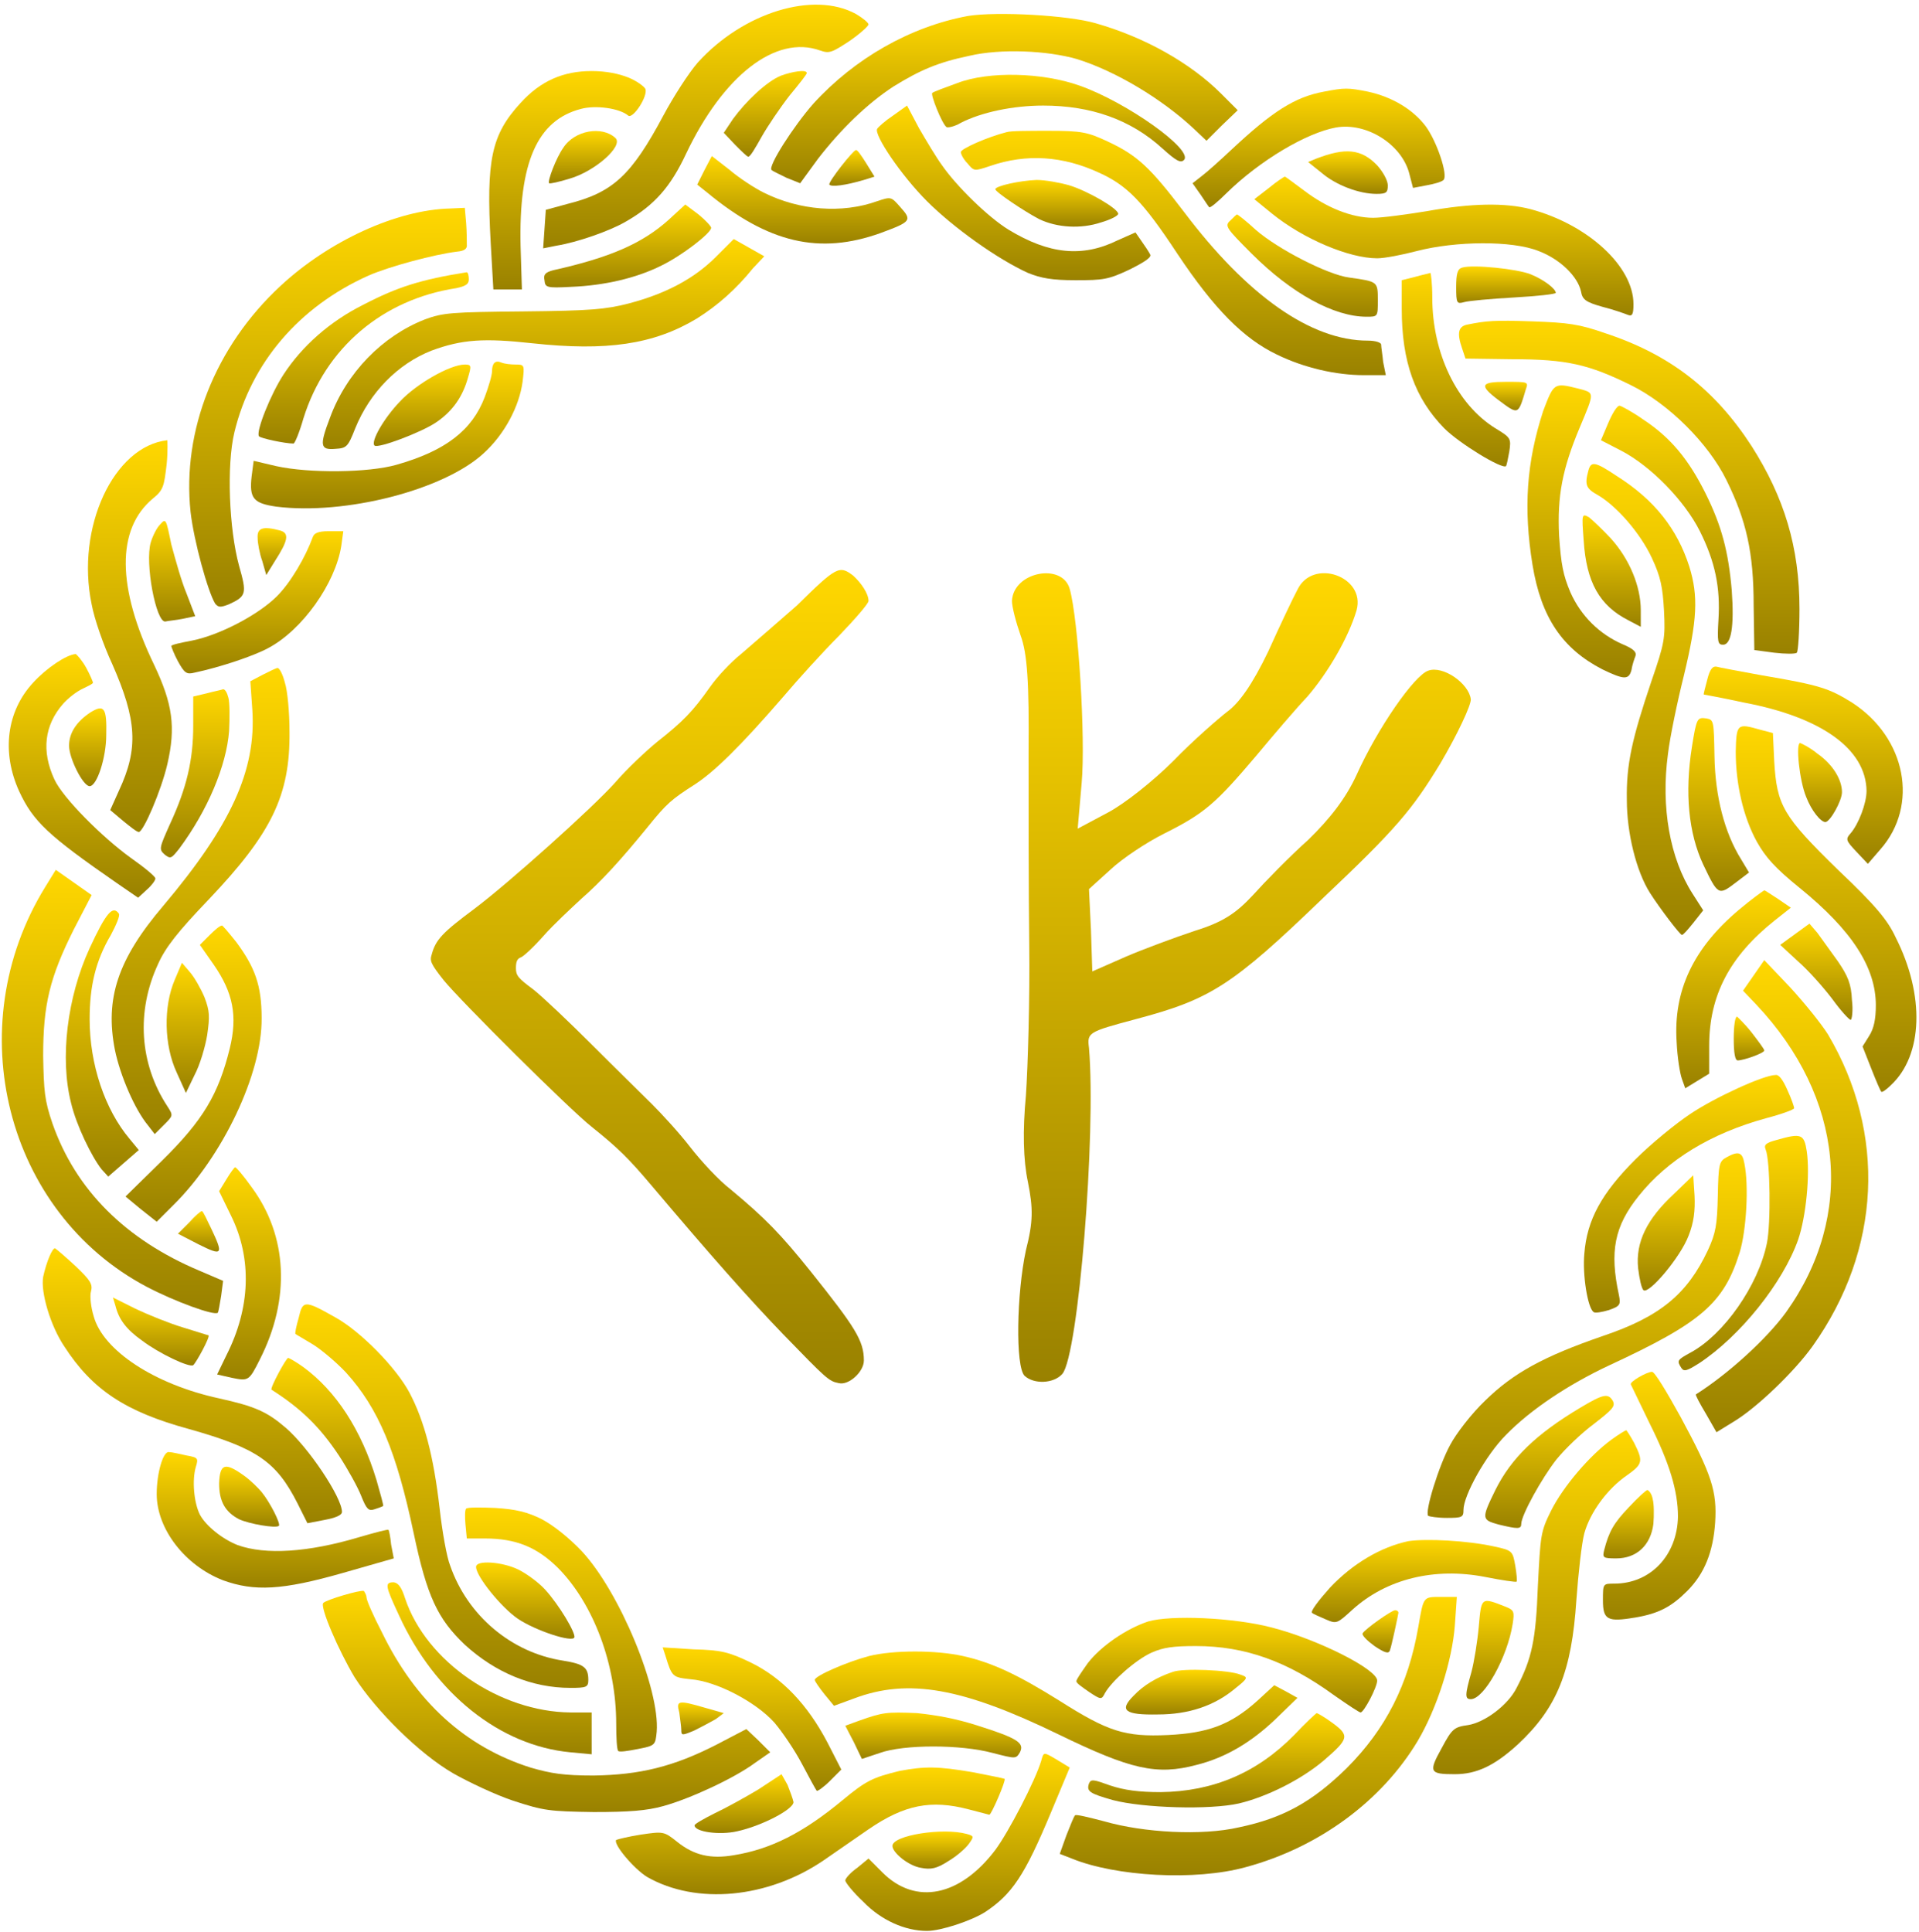 <?xml version="1.0" encoding="UTF-8"?> <svg xmlns="http://www.w3.org/2000/svg" width="289" height="291" viewBox="0 0 289 291" fill="none"><path d="M128.5 86.7C129.7 87.8 130.8 89.4 130.8 90.5C130.8 90.9 128.8 93.2 126.4 95.7C123.9 98.2 120.1 102.4 117.9 105C111.5 112.4 107.6 116.2 104.7 118.1C101.1 120.4 100.4 121 97.5 124.6C93.5 129.5 90.6 132.7 87.5 135.4C86 136.8 83.4 139.2 81.9 140.9C80.4 142.6 78.8 144.1 78.4 144.2C77.9 144.4 77.7 144.8 77.7 145.8C77.7 146.9 78 147.3 80.3 149C81.7 150.1 85.7 153.9 89.2 157.4C92.7 160.9 96.8 164.9 98.2 166.3C99.6 167.7 102.2 170.5 103.9 172.7C105.6 174.9 108.3 177.8 110 179.1C115.3 183.5 117.6 185.9 122.1 191.5C128.8 199.9 130.1 201.9 130.1 204.9C130.1 206.6 127.8 208.7 126.3 208.3C124.8 208 124.5 207.7 117.9 200.9C112.8 195.6 107.3 189.4 98 178.4C94.7 174.5 93.1 172.9 89.1 169.7C85.9 167.2 69.3 150.7 66.8 147.6C64.9 145.2 64.7 144.7 65 143.8C65.6 141.5 66.7 140.4 71.4 136.9C76.6 133 89.3 121.6 92.6 117.9C94.4 115.8 97.4 113 99 111.7C102.8 108.7 104.3 107.2 106.9 103.5C108.1 101.8 110.1 99.7 111.6 98.5C113 97.3 116.8 94 120 91.2C126 85.3 126.4 85.1 128.5 86.7Z" fill="url(#paint0_linear_45_225)"></path><path d="M161.1 88.7C162.4 93.3 163.5 111.2 162.9 117.9L162.3 124.8L166.8 122.4C169.3 121.1 173.7 117.6 176.7 114.6C179.7 111.5 183.4 108.3 184.8 107.2C186.6 105.9 188.6 103.1 191 98.1C192.8 94.1 194.8 89.9 195.4 88.8C197.7 84 205.7 86.8 204.3 91.9C203.1 96 200 101.3 196.9 104.9C195.1 106.8 191.7 110.8 189.2 113.8C183.1 121 181.4 122.5 175.4 125.5C172.6 126.9 169 129.3 167.2 131L164 133.9L164.3 140.1L164.5 146.3L169.5 144.1C172.3 142.9 176.9 141.2 179.9 140.2C184.1 138.9 186.1 137.6 188.7 134.8C190.5 132.8 194.2 129 197 126.5C200.3 123.3 202.7 120.2 204.3 116.7C207.5 109.6 213 101.7 215.1 101C217.3 100.2 221.2 102.9 221.5 105.3C221.6 106.1 219.5 110.6 216.9 115C212.7 121.9 210.3 124.8 199.3 135.2C185.5 148.5 182.3 150.5 171 153.5C163.9 155.4 163.7 155.5 164 157.8C165.1 170.8 162.4 204 160 206.9C158.7 208.4 155.7 208.5 154.3 207.2C152.9 205.8 153.1 194.8 154.5 188.3C155.6 184 155.6 182 154.8 178C154.1 174.7 154 170.3 154.5 165C154.8 160.6 155.1 150.3 155 142.3C154.9 134.3 154.9 121.3 154.9 113.5C155 102.7 154.7 98.4 153.7 95.7C153 93.7 152.4 91.4 152.4 90.5C152.6 86.1 160 84.7 161.1 88.7Z" fill="url(#paint1_linear_45_225)"></path><path d="M128.9 2.1C129.9 2.7 130.8 3.4 130.8 3.7C130.7 4 129.5 5.1 127.9 6.2C125.3 7.9 124.9 8.1 123.5 7.6C116.8 5.2 108.9 11.4 103.3 23.2C101 28.1 98.6 30.9 94.2 33.4C91.8 34.8 86.9 36.5 83.8 37L81.8 37.4L82 34.5L82.2 31.6L85.5 30.7C92.3 29 95.1 26.4 99.9 17.4C101.4 14.6 103.7 11 105.1 9.4C111.9 1.9 122.5 -1.4 128.9 2.1Z" fill="url(#paint2_linear_45_225)"></path><path d="M165 3.5C172.4 5.6 179.3 9.5 183.9 14.1L186.4 16.6L184 18.9L181.7 21.2L179.8 19.4C175 14.9 168 10.7 162.2 8.9C157.7 7.6 150.7 7.3 146 8.4C141.2 9.4 138.5 10.6 134.6 13C130.6 15.6 126.6 19.5 123.2 23.9L120.5 27.6L118.5 26.8C117.5 26.3 116.4 25.8 116.2 25.6C115.6 25.1 119.5 19 122.5 15.6C128.7 8.8 137.1 4 145.8 2.4C150.2 1.7 160.9 2.3 165 3.5Z" fill="url(#paint3_linear_45_225)"></path><path d="M94.7 11.7C95.9 12.2 97 13 97.2 13.4C97.6 14.5 95.3 18 94.6 17.4C93.3 16.3 89.7 15.8 87.5 16.4C80.9 18.1 78.1 24.5 78.4 37.1L78.6 43.6H76.5H74.3L73.9 36.6C73.2 24 74 20.3 78.4 15.5C81.4 12.2 84.8 10.7 89.1 10.7C91.3 10.7 93.2 11.1 94.7 11.7Z" fill="url(#paint4_linear_45_225)"></path><path d="M121.5 11C121.5 11.2 120.3 12.7 118.9 14.4C117.5 16.2 115.6 19 114.7 20.6C113.8 22.2 113 23.6 112.7 23.6C112.5 23.6 111.7 22.8 110.7 21.8L109 20L110.4 17.9C112.3 15.3 115.4 12.3 117.6 11.4C119.2 10.8 121.5 10.4 121.5 11Z" fill="url(#paint5_linear_45_225)"></path><path d="M162.6 12.9C169.7 15.4 179.8 22.6 178.3 24.1C177.8 24.6 177.1 24.2 175.1 22.4C170.3 18 164.3 15.9 157.1 15.9C152.6 15.9 147.8 16.9 144.7 18.5C143.7 19.1 142.6 19.3 142.5 19.1C141.8 18.5 140.1 14.2 140.4 14C140.6 13.8 142.3 13.2 144.2 12.5C148.9 10.7 157 10.9 162.6 12.9Z" fill="url(#paint6_linear_45_225)"></path><path d="M206 13.8C209.7 14.6 212.8 16.5 214.7 19C216.4 21.3 218.1 26.4 217.4 27.1C217.1 27.4 216 27.7 214.9 27.9L212.8 28.3L212.2 26C211 21.7 205.8 18.4 201.2 19.2C196.8 20 189.8 24.1 184.7 29.1C183.4 30.4 182.2 31.4 182.1 31.2C182 31.1 181.4 30.2 180.8 29.3L179.6 27.6L181 26.5C181.8 25.9 183.8 24.1 185.5 22.5C191.6 16.8 195 14.6 199.4 13.8C202.5 13.2 203 13.2 206 13.8Z" fill="url(#paint7_linear_45_225)"></path><path d="M141.8 24.8C144 28 148.8 32.7 151.9 34.6C158 38.3 163 38.8 168.3 36.2L171 35L171.9 36.3C172.4 37 173 37.9 173.2 38.3C173.5 38.7 172.5 39.4 170.1 40.6C166.9 42.1 166.2 42.2 162 42.2C158.4 42.2 156.8 41.9 154.8 41.1C150.2 39 143.6 34.3 139.6 30.3C135.7 26.4 131.6 20.3 132.1 19.4C132.3 19.1 133.3 18.2 134.5 17.4L136.6 15.9L138.4 19.3C139.5 21.2 141 23.7 141.8 24.8Z" fill="url(#paint8_linear_45_225)"></path><path d="M92.7 20.8C93.9 22 89.6 25.8 85.8 26.9C84.2 27.4 82.8 27.7 82.7 27.6C82.4 27.3 83.8 23.7 84.8 22.3C86.5 19.6 90.7 18.9 92.7 20.8Z" fill="url(#paint9_linear_45_225)"></path><path d="M166.8 21.3C171.3 23.4 173.2 25.2 178.3 31.9C187.8 44.5 197.4 51.3 206 51.3C207.2 51.3 208 51.6 208 51.9C208 52.3 208.2 53.4 208.3 54.5L208.7 56.5H205.4C201.2 56.5 196.4 55.4 192.3 53.4C187.3 51 182.9 46.6 177.3 38.2C172.1 30.3 169.7 27.9 165.5 26C160.1 23.5 154.6 23.1 149.1 25C146.7 25.8 146.7 25.8 145.7 24.6C145.1 24 144.7 23.2 144.7 22.9C144.7 22.4 148.8 20.6 151.6 19.9C152.2 19.7 155 19.7 158 19.7C162.9 19.7 163.8 19.9 166.8 21.3Z" fill="url(#paint10_linear_45_225)"></path><path d="M130.4 24.5L131.7 26.6L130.1 27.1C127.4 27.9 125.2 28.2 124.9 27.8C124.7 27.4 128.5 22.6 128.9 22.6C129.1 22.5 129.7 23.4 130.4 24.5Z" fill="url(#paint11_linear_45_225)"></path><path d="M207.4 24.9C208.3 25.9 209 27.2 209 27.9C209 29 208.8 29.2 207.3 29.2C204.7 29.2 201.2 27.9 199 26L197 24.4L198.2 23.9C202.6 22.2 205 22.4 207.4 24.9Z" fill="url(#paint12_linear_45_225)"></path><path d="M115 29C120.4 31.7 126.8 32.2 132.1 30.3C134.2 29.6 134.2 29.6 135.6 31.2C137.4 33.2 137.2 33.4 132.6 35.1C123.4 38.4 115.7 36.6 106.5 29L105 27.8L106.1 25.6L107.2 23.5L109.9 25.6C111.3 26.8 113.6 28.3 115 29Z" fill="url(#paint13_linear_45_225)"></path><path d="M196.4 28.7C199.8 31.3 203.6 32.8 206.8 32.8C208.2 32.8 211.8 32.3 214.9 31.8C221.5 30.6 226.7 30.5 230.5 31.5C239.1 33.8 246 40.1 246 45.8C246 47.4 245.8 47.7 245.1 47.4C244.6 47.2 242.9 46.6 241.3 46.2C238.8 45.5 238.3 45.1 238.1 43.9C237.6 41.6 234.9 39 231.7 37.8C227.7 36.2 219.2 36.3 213.4 37.8C211.1 38.4 208.5 38.9 207.4 38.9C203.2 38.9 196.3 36 191.6 32.2L188.9 30L191.1 28.3C192.3 27.3 193.4 26.6 193.5 26.6C193.6 26.6 194.9 27.6 196.4 28.7Z" fill="url(#paint14_linear_45_225)"></path><path d="M161 27.9C163.7 28.7 168.4 31.4 168.4 32.2C168.4 32.5 167.2 33.1 165.8 33.5C162.8 34.5 159.2 34.3 156.5 33C154.2 31.8 149.9 28.9 149.9 28.5C149.9 28 153.6 27.2 156.1 27.1C157.4 27.1 159.6 27.5 161 27.9Z" fill="url(#paint15_linear_45_225)"></path><path d="M107.1 34.3C107.1 35.1 102.7 38.5 99.6 40C95.8 41.9 91 43 86 43.2C82.3 43.4 82.1 43.3 82 42.2C81.8 41.3 82.2 41 83.3 40.7C91.8 38.8 96.7 36.7 100.7 33.1L103.2 30.8L105.2 32.3C106.3 33.2 107.1 34.1 107.1 34.3Z" fill="url(#paint16_linear_45_225)"></path><path d="M70.2 33.6C70.3 34.9 70.3 36.3 70.3 36.8C70.4 37.5 69.9 37.8 68.8 37.9C65.5 38.3 58.7 40.1 55.5 41.5C45 46.2 37.8 54.7 35.3 65.1C34.1 70.1 34.5 79.7 36 85.2C37.2 89.4 37.1 89.8 34.5 91C33.2 91.5 32.9 91.5 32.4 90.9C31.3 89.1 29.2 81.5 28.7 77.1C27.4 64.9 32.4 52.2 42.2 43.1C49.5 36.3 59.7 31.6 67.8 31.4L70 31.3L70.2 33.6Z" fill="url(#paint17_linear_45_225)"></path><path d="M189.1 34.6C192.4 37.5 200 41.4 203.2 41.8C207.5 42.4 207.5 42.4 207.5 45.2C207.5 47.7 207.5 47.7 205.8 47.7C200.9 47.7 194.5 44.2 188.5 38.2C184.6 34.3 184.4 34 185.3 33.2C185.8 32.7 186.2 32.3 186.3 32.3C186.4 32.3 187.7 33.3 189.1 34.6Z" fill="url(#paint18_linear_45_225)"></path><path d="M113.4 40.4C110.9 43.5 108.1 46 104.9 48C98.4 51.9 91.3 52.9 80.2 51.7C72.9 50.9 69.6 51.1 65 52.8C59.9 54.8 55.7 59.1 53.5 64.5C52.4 67.3 52.2 67.5 50.5 67.6C48.2 67.8 48.1 67.1 49.7 62.9C52.2 56.1 57.6 50.6 64 48.1C66.7 47.1 68 47 78.8 46.9C88.9 46.8 91.2 46.6 94.7 45.7C100.4 44.2 104.6 41.9 107.8 38.7L110.5 36L112.8 37.3L115.1 38.6L113.4 40.4Z" fill="url(#paint19_linear_45_225)"></path><path d="M230.5 41.3C232.5 42.1 234.3 43.5 234.3 44.1C234.3 44.3 231.5 44.6 228 44.8C224.5 45 221.2 45.3 220.5 45.5C219.4 45.8 219.3 45.7 219.3 43.2C219.3 41.2 219.5 40.5 220.2 40.3C221.8 39.8 228.5 40.5 230.5 41.3Z" fill="url(#paint20_linear_45_225)"></path><path d="M70.6 42.1C70.6 42.8 70.1 43.1 68.7 43.4C57.6 45.1 49 52.4 45.7 63C45.1 65.1 44.4 66.8 44.2 66.8C42.9 66.8 39.2 66 39 65.7C38.5 65 40.8 59.3 42.7 56.4C45.5 52.1 49.7 48.4 54.7 45.9C59.9 43.2 63.4 42.1 70.3 41C70.5 41.1 70.6 41.5 70.6 42.1Z" fill="url(#paint21_linear_45_225)"></path><path d="M215.7 44.8C215.7 53.2 219.4 60.9 225.2 64.5C227.5 65.9 227.6 66 227.3 68C227.1 69.1 226.9 70.1 226.8 70.2C226.2 70.7 219.8 66.8 217.5 64.5C213.1 60 211.1 54.5 211.1 46.5V42.2L213.1 41.7C214.1 41.4 215.2 41.2 215.4 41.1C215.5 41 215.7 42.7 215.7 44.8Z" fill="url(#paint22_linear_45_225)"></path><path d="M241.8 50.2C251.5 53.4 258.3 58.7 263.8 67.2C268.7 74.9 271 82.4 271 91.7C271 95.1 270.8 98.1 270.6 98.3C270.4 98.5 268.9 98.5 267.2 98.3L264.2 97.9L264.1 91.2C264.1 83.2 263 78.4 260 72.3C257.3 66.8 251.3 60.8 245.6 58C239.3 54.9 236 54.1 227.8 54.1L220.7 54L220.2 52.5C219.4 50.2 219.6 49.2 220.9 48.9C223.9 48.3 225 48.2 230.8 48.4C236.2 48.6 237.8 48.8 241.8 50.2Z" fill="url(#paint23_linear_45_225)"></path><path d="M77.7 54.9C79 54.9 79 55 78.7 57.5C78.2 61.2 76 65.4 72.8 68.3C66.8 73.8 52 77.6 41.6 76.3C38.2 75.8 37.5 75.1 37.9 71.7L38.2 69.4L41.6 70.2C46.6 71.3 55.5 71.2 59.7 70C67.1 67.9 71.1 64.8 73 59.8C73.6 58.2 74.1 56.5 74.1 55.9C74.1 54.7 74.6 54.2 75.5 54.6C76 54.8 76.9 54.9 77.7 54.9Z" fill="url(#paint24_linear_45_225)"></path><path d="M70.5 56.8C69.7 59.7 68.2 61.9 65.7 63.6C63.5 65.1 56.9 67.6 56.4 67.1C55.8 66.5 57.8 63 60.2 60.5C62.7 57.8 67.8 54.9 70 54.9C71 54.9 71 55.1 70.5 56.8Z" fill="url(#paint25_linear_45_225)"></path><path d="M229.8 58.6C228.6 62.6 228.7 62.5 225.6 60.2C222.7 58 223 57.5 226.8 57.5C230.1 57.5 230.2 57.5 229.8 58.6Z" fill="url(#paint26_linear_45_225)"></path><path d="M237.6 58.5C240.2 59.2 240.2 58.9 237.9 64.4C235.3 70.6 234.5 74.7 234.8 80.7C235.1 85 235.4 86.6 236.5 89.2C238.1 92.8 240.9 95.5 244.3 97C246 97.7 246.5 98.2 246.3 98.8C246.1 99.3 245.8 100.2 245.7 100.9C245.3 102.4 244.6 102.4 241.3 100.8C235.3 97.7 232.1 93 230.8 85.1C229.4 76.5 229.9 69.6 232.4 61.9C234 57.7 234 57.6 237.6 58.5Z" fill="url(#paint27_linear_45_225)"></path><path d="M247.5 63.2C251.6 65.9 254.3 69.2 256.8 74.2C259.3 79.2 260.3 83.1 260.8 88.9C261.2 94.4 260.7 97.1 259.5 97.1C258.7 97.1 258.6 96.7 258.8 93.3C259.1 88.5 258.3 84.6 256 80C253.7 75.4 248.6 70.2 244.2 67.9L241.1 66.3L242.2 63.7C242.8 62.3 243.5 61.1 243.9 61.1C244.1 61.1 245.8 62 247.5 63.2Z" fill="url(#paint28_linear_45_225)"></path><path d="M25.1 69.9C24.7 73.3 24.6 73.8 23 75.1C17.5 79.7 17.6 88.5 23.2 100.1C26 106 26.5 109.5 25.2 115.1C24.3 119 21.6 125.3 20.9 125.3C20.6 125.3 19.6 124.5 18.5 123.6L16.6 122L17.9 119.1C20.9 112.7 20.6 108.4 16.9 100C15.6 97.2 14.2 93.2 13.8 91C11.4 79.5 17.1 67.2 25.2 66.3C25.2 66.2 25.3 67.9 25.1 69.9Z" fill="url(#paint29_linear_45_225)"></path><path d="M243.5 71.7C249.2 75.3 252.6 79.7 254.4 85.3C255.8 89.8 255.6 93.4 253.6 101.7C252.6 105.7 251.5 111 251.2 113.5C250.1 121.6 251.5 129.3 254.9 134.6L256.5 137.1L255 139C254.2 140 253.5 140.8 253.3 140.8C253 140.8 249.9 136.7 248.5 134.5C246.4 131.2 245 125.4 245 120.5C244.9 115.1 245.8 111.2 248.7 102.6C250.7 96.8 250.8 96.1 250.6 92C250.4 88.4 250.1 86.9 248.8 84.1C247 80.2 243.4 76.2 240.7 74.6C238.9 73.6 238.6 73.1 239.2 70.9C239.6 69.4 240.2 69.5 243.5 71.7Z" fill="url(#paint30_linear_45_225)"></path><path d="M242.6 81.1C245.4 84.2 247.1 88.3 247.1 91.9V94.4L245.2 93.4C240.9 91.2 238.9 87.7 238.5 81.4C238.2 77.4 238.2 77.3 239.3 77.9C239.8 78.3 241.3 79.7 242.6 81.1Z" fill="url(#paint31_linear_45_225)"></path><path d="M28.1 89.4L29.4 92.8L27.5 93.2C26.5 93.4 25.3 93.5 24.9 93.6C23.5 93.8 21.8 84.8 22.7 81.7C23 80.7 23.6 79.5 24.1 79C25 78 25 78.1 25.8 82C26.4 84.2 27.3 87.5 28.1 89.4Z" fill="url(#paint32_linear_45_225)"></path><path d="M42.2 79.9C43.6 80.3 43.4 81.4 41.4 84.5L40.1 86.6L39.5 84.5C39.1 83.4 38.8 81.8 38.8 81C38.7 79.5 39.6 79.2 42.2 79.9Z" fill="url(#paint33_linear_45_225)"></path><path d="M51.4 82.2C50.5 87.9 45.5 94.9 40.4 97.6C38.2 98.8 33.1 100.5 29.3 101.3C28.1 101.6 27.8 101.4 26.8 99.6C26.2 98.5 25.8 97.4 25.8 97.3C25.8 97.1 27.2 96.8 28.8 96.5C33 95.7 38.9 92.6 41.7 89.8C43.8 87.7 46 83.9 47.1 80.9C47.3 80.3 47.9 80 49.5 80H51.7L51.4 82.2Z" fill="url(#paint34_linear_45_225)"></path><path d="M13 100.6C13.6 101.7 14 102.7 14 102.8C14 103 13.3 103.3 12.5 103.7C11.6 104.1 10.3 105.1 9.5 106C6.7 109.2 6.2 113.1 8.2 117.4C9.5 120.2 15.4 126.1 19.7 129.2C21.7 130.6 23.4 132 23.4 132.3C23.4 132.6 22.8 133.4 22.1 134L20.8 135.2L17.6 133C7.2 125.8 5 123.7 2.9 119.2C0.2 113.3 1 107.1 5 102.8C7 100.6 10 98.6 11.4 98.5C11.6 98.6 12.4 99.5 13 100.6Z" fill="url(#paint35_linear_45_225)"></path><path d="M265.3 101.7C274.2 103.2 275.5 103.7 278.9 105.8C287.1 111.1 289 121.3 283.2 127.9L281.3 130.1L279.6 128.3C278 126.6 277.9 126.4 278.7 125.5C279.9 124.1 281.1 121 281.1 119.1C281 112.8 274.3 108 262.6 105.8C259.4 105.1 256.6 104.6 256.6 104.6C256.5 104.6 256.8 103.6 257.1 102.4C257.5 100.8 257.9 100.3 258.5 100.4C258.8 100.5 262 101.1 265.3 101.7Z" fill="url(#paint36_linear_45_225)"></path><path d="M42.9 102.8C43.3 104 43.6 107.3 43.6 110.2C43.7 119.8 40.9 125.5 31.4 135.5C26.8 140.3 24.9 142.7 23.8 145.2C20.5 152.3 21 160.2 25.2 166.6C26.1 168 26.1 168 24.7 169.4L23.3 170.8L22.3 169.5C20.3 167.1 18.1 162 17.3 158.1C15.8 150.4 17.7 144.5 24.6 136.4C34.8 124.3 38.6 116 38 106.9L37.7 102.6L39.6 101.6C40.6 101.1 41.6 100.6 41.8 100.6C42.1 100.6 42.6 101.6 42.9 102.8Z" fill="url(#paint37_linear_45_225)"></path><path d="M34.4 105.1C34.6 105.8 34.6 108.1 34.5 110.1C34.1 115.3 31.3 122 27 127.8C25.8 129.3 25.7 129.4 24.8 128.7C23.9 127.9 24 127.7 25.6 124.1C28.1 118.7 29.1 114.5 29.1 109.3V104.9L31.2 104.4C32.3 104.1 33.4 103.9 33.6 103.8C33.9 103.8 34.2 104.3 34.4 105.1Z" fill="url(#paint38_linear_45_225)"></path><path d="M16 110.7C16 114.1 14.6 118.4 13.5 118.4C12.5 118.4 10.4 114.2 10.4 112.3C10.4 110.4 11.5 108.7 13.6 107.3C15.7 106 16.1 106.6 16 110.7Z" fill="url(#paint39_linear_45_225)"></path><path d="M258.2 113.9C258.3 119.9 259.7 125.4 262.2 129.4L263.4 131.4L261.3 133C258.8 134.9 258.7 134.8 256.5 130.2C254.3 125.5 253.7 119.4 254.8 112.5C255.5 108.1 255.6 108 257 108.2C258.1 108.4 258.1 108.6 258.2 113.9Z" fill="url(#paint40_linear_45_225)"></path><path d="M265.1 109.9L267 110.4L267.2 114.7C267.6 121.3 268.5 122.9 276.8 131C282.5 136.4 284.3 138.6 285.5 141.2C289.9 149.9 289.6 158.9 284.8 163.4C284.1 164.1 283.4 164.6 283.3 164.4C283.2 164.3 282.5 162.7 281.8 160.9L280.5 157.6L281.5 156C282.2 154.9 282.5 153.5 282.5 151.4C282.5 145.7 278.9 140.1 271 133.7C267.3 130.7 265.9 129.1 264.6 126.8C262.5 123 261.4 118 261.4 113.2C261.5 109 261.6 108.9 265.1 109.9Z" fill="url(#paint41_linear_45_225)"></path><path d="M273.7 113.5C276 115.1 277.4 117.4 277.4 119.3C277.4 120.6 275.6 123.8 274.9 123.8C274.2 123.8 272.8 122.1 272 120C271 117.6 270.4 111.9 271.1 111.9C271.4 112 272.6 112.6 273.7 113.5Z" fill="url(#paint42_linear_45_225)"></path><path d="M11.1 140C7.5 147.2 6.5 151.3 6.5 159C6.6 164.3 6.7 165.7 7.9 169.2C11.4 179.2 18.9 186.7 30.1 191.4L33.6 192.9L33.3 195.2C33.1 196.4 32.9 197.6 32.8 197.7C32.3 198.2 26.3 196 22.1 193.8C0.9 182.6 -6.2 154.7 6.8 133.6L8.4 131L11.1 132.9L13.8 134.8L11.1 140Z" fill="url(#paint43_linear_45_225)"></path><path d="M267.8 135.4L269.7 136.7L267.3 138.6C260.5 144 257.4 149.9 257.4 157.5V161.7L255.6 162.8L253.8 163.9L253.3 162.5C253 161.7 252.6 159.2 252.5 156.9C252 149.2 255 142.8 261.9 137C263.8 135.4 265.6 134.1 265.7 134.1C265.7 134 266.7 134.7 267.8 135.4Z" fill="url(#paint44_linear_45_225)"></path><path d="M17.9 137.6C18.1 137.9 17.5 139.3 16.7 140.8C14.4 144.7 13.5 148.5 13.5 153.5C13.5 160.3 15.8 167.1 19.5 171.5L20.9 173.2L18.6 175.2L16.3 177.2L15.3 176.1C13.8 174.2 11.5 169.5 10.7 166.1C9 159.4 10.1 150.2 13.5 142.8C16 137.4 17 136.3 17.9 137.6Z" fill="url(#paint45_linear_45_225)"></path><path d="M35.6 141.9C38.4 145.7 39.4 148.4 39.4 153.3C39.5 161.7 33.5 174.2 26.1 181.5L23.6 184L21.2 182.1L18.9 180.2L24.4 174.8C30.6 168.7 32.9 164.8 34.6 157.9C35.8 153 35.1 149.5 32.2 145.3L30.1 142.3L31.5 140.9C32.3 140.1 33.1 139.4 33.4 139.4C33.4 139.2 34.4 140.4 35.6 141.9Z" fill="url(#paint46_linear_45_225)"></path><path d="M276.8 144.8C278.3 147 278.8 148.2 278.9 150.6C279.1 152.2 278.9 153.6 278.7 153.6C278.4 153.5 277.2 152.2 275.9 150.4C274.6 148.7 272.4 146.2 270.8 144.8L268.1 142.3L270.3 140.7L272.5 139.1L273.7 140.5C274.3 141.3 275.7 143.3 276.8 144.8Z" fill="url(#paint47_linear_45_225)"></path><path d="M275.3 155.8C284.1 170.7 283.3 188.2 273 202.7C270.3 206.5 264.6 212 261.1 214.1L258.5 215.7L256.9 212.9C256 211.4 255.3 210.1 255.4 210C260.3 206.9 266.1 201.6 269 197.6C279.4 183 277.7 165.3 264.5 151.3L262.5 149.2L264.1 146.9L265.7 144.6L269.6 148.7C271.8 151.1 274.3 154.2 275.3 155.8Z" fill="url(#paint48_linear_45_225)"></path><path d="M30.8 150.2C31.6 152.3 31.6 153.1 31.2 155.9C30.9 157.7 30.1 160.4 29.3 161.9L28 164.6L26.6 161.5C24.7 157.4 24.6 151.6 26.3 147.6L27.4 145L28.6 146.4C29.3 147.2 30.3 149 30.8 150.2Z" fill="url(#paint49_linear_45_225)"></path><path d="M263.8 155.5C264.8 156.8 265.7 158 265.7 158.2C265.7 158.6 262.6 159.7 261.7 159.7C261.3 159.7 261.1 158.6 261.1 156.4C261.1 154.5 261.3 153.1 261.6 153.1C261.6 153.1 262.7 154.1 263.8 155.5Z" fill="url(#paint50_linear_45_225)"></path><path d="M269.2 164.2C269.8 165.5 270.2 166.7 270.2 166.9C270.2 167.1 268.3 167.8 266 168.4C257.6 170.7 251.1 174.7 246.8 180.1C243.1 184.7 242.4 188.5 243.8 195C244.1 196.5 244 196.7 242.3 197.3C241.3 197.6 240.2 197.8 240 197.6C239.1 197 238.3 192 238.6 188.8C239 183.7 241.2 179.7 246.3 174.6C248.7 172.2 252.4 169.2 254.5 167.8C258.2 165.3 265.6 161.9 267.4 161.9C267.9 161.8 268.5 162.6 269.2 164.2Z" fill="url(#paint51_linear_45_225)"></path><path d="M272.1 173.4C272.6 176.9 272 183.2 270.8 186.7C268.5 193.2 262.1 201.2 255.9 205.3C254 206.5 253.6 206.6 253.2 206C252.5 204.9 252.6 204.8 254.6 203.7C259.6 201 264.8 193.6 266.1 187.2C266.7 184.3 266.6 174.7 265.9 173.1C265.6 172.4 266 172.1 267.5 171.7C271.3 170.6 271.7 170.8 272.1 173.4Z" fill="url(#paint52_linear_45_225)"></path><path d="M262.7 175.2C263.4 178.6 263 185.3 262 188.6C259.6 196.3 256.2 199.2 242.4 205.6C236.2 208.5 230.5 212.3 226.8 216.1C223.8 219.1 220.4 225.2 220.4 227.4C220.4 228.5 220.2 228.6 217.9 228.6C216.5 228.6 215.3 228.4 215.1 228.3C214.5 227.8 216.7 220.7 218.4 217.6C219.3 215.9 221.6 212.9 223.7 210.9C227.9 206.8 232.4 204.3 241.4 201.2C250 198.3 254.1 194.9 257.2 188.3C258.4 185.7 258.6 184.5 258.7 180.1C258.8 175.3 258.9 174.9 260 174.3C261.8 173.3 262.4 173.5 262.7 175.2Z" fill="url(#paint53_linear_45_225)"></path><path d="M37.9 178.8C43.3 186.1 43.8 195.6 39.1 204.8C37.5 208 37.4 208 34.9 207.5L32.7 207L34.1 204.1C37.7 197 38 189.6 34.8 183.1L33 179.4L34.1 177.6C34.7 176.6 35.3 175.8 35.4 175.8C35.5 175.7 36.7 177.1 37.9 178.8Z" fill="url(#paint54_linear_45_225)"></path><path d="M254.3 186.1C253.1 189.3 248.3 195 247.5 194.3C247.2 194 246.9 192.6 246.7 191C246.3 187.1 248 183.6 252.1 179.8L255 177L255.2 180.1C255.3 182.3 255.1 184.1 254.3 186.1Z" fill="url(#paint55_linear_45_225)"></path><path d="M31.8 185C33.7 189 33.5 189.2 29.9 187.4L26.8 185.8L28.5 184.1C29.4 183.1 30.2 182.4 30.4 182.4C30.6 182.4 31.1 183.6 31.8 185Z" fill="url(#paint56_linear_45_225)"></path><path d="M11.4 190.7C13.6 192.8 14 193.4 13.7 194.5C13.5 195.2 13.7 196.9 14.1 198.2C15.5 203.4 23.3 208.5 33 210.6C38.4 211.8 40.2 212.6 43 215C46.4 217.9 51.5 225.5 51.5 227.7C51.5 228.2 50.5 228.6 48.9 228.9L46.3 229.4L44.8 226.4C41.6 220.1 38.7 218.1 28.4 215.2C18.9 212.6 13.9 209.3 9.7 202.8C7.6 199.7 6.1 194.6 6.5 192.3C7 190 7.9 187.9 8.3 188C8.6 188.2 10 189.4 11.4 190.7Z" fill="url(#paint57_linear_45_225)"></path><path d="M27.5 199.9C29.5 200.5 31.3 201.1 31.4 201.1C31.7 201.3 29.5 205.3 29.1 205.6C28.5 206 23.9 203.8 21.4 201.9C19 200.2 17.9 198.7 17.4 196.7L17 195.4L20.4 197.1C22.3 198 25.5 199.3 27.5 199.9Z" fill="url(#paint58_linear_45_225)"></path><path d="M50.5 198.4C54.3 200.5 59.7 206 61.7 209.8C63.9 214 65.3 219.3 66.2 227.1C66.6 230.7 67.3 234.6 67.8 235.8C70.4 243.3 77 248.9 84.8 250.1C87.9 250.6 88.6 251.1 88.6 253C88.6 254.1 88.3 254.2 85.9 254.2C80.1 254.2 74.6 251.9 70 247.7C65.9 243.8 64.3 240.4 62.3 230.9C59.7 218.6 57 212.1 52.1 206.7C50.6 205.1 48.2 203.1 47 202.4C45.7 201.6 44.6 201 44.5 200.9C44.4 200.8 44.6 199.8 45 198.4C45.6 195.8 45.9 195.8 50.5 198.4Z" fill="url(#paint59_linear_45_225)"></path><path d="M45.7 205.9C50.6 209.5 54.4 215.3 56.7 222.9C57.3 225 57.8 226.8 57.7 226.8C57.6 226.9 57 227.1 56.4 227.3C55.5 227.6 55.2 227.3 54.4 225.3C53.9 224 52.4 221.3 51.1 219.3C48.2 214.9 45.3 212.1 40.9 209.3C40.6 209.1 43.1 204.5 43.4 204.5C43.5 204.5 44.6 205.1 45.7 205.9Z" fill="url(#paint60_linear_45_225)"></path><path d="M253.1 213.4C257.8 222.1 258.6 224.6 258.3 229.3C258 233.7 256.7 237 254.1 239.6C251.7 242 249.8 243 246.3 243.6C242.1 244.3 241.4 244 241.4 241C241.4 238.5 241.4 238.5 243.1 238.5C248.6 238.5 252.6 234.2 252.7 228.4C252.7 224.5 251.4 220.3 248.4 214.3C247 211.4 245.7 208.7 245.6 208.5C245.4 208.1 248 206.6 248.8 206.6C249.2 206.6 251 209.6 253.1 213.4Z" fill="url(#paint61_linear_45_225)"></path><path d="M242.9 211C243.3 211.8 242.8 212.3 240.1 214.4C238.2 215.8 235.7 218.2 234.4 219.8C232.2 222.6 229.1 228.2 229.1 229.5C229.1 230.3 228.6 230.3 225.7 229.6C223.1 228.9 223.1 228.7 225.2 224.4C227.6 219.6 231.3 216 238 212C241.5 209.9 242.2 209.8 242.9 211Z" fill="url(#paint62_linear_45_225)"></path><path d="M246.1 217.3C247.5 220.1 247.4 220.5 245 222.2C242.1 224.2 239.5 227.7 238.6 230.9C238.2 232.4 237.7 236.9 237.4 241C236.7 251.7 234.5 257.2 228.6 262.7C225.1 265.9 222.4 267.2 219.1 267.2C215.3 267.2 215.1 266.9 217.1 263.3C218.7 260.3 219 260.1 221.1 259.8C223.6 259.4 227.1 256.8 228.4 254.2C230.7 249.8 231.3 247 231.6 238.9C232 231.2 232 230.7 233.6 227.5C235.4 223.9 239.4 219.2 242.7 216.8C243.8 216 244.8 215.4 244.9 215.4C244.9 215.3 245.5 216.2 246.1 217.3Z" fill="url(#paint63_linear_45_225)"></path><path d="M28.1 219.2C29.8 219.5 29.9 219.6 29.5 220.9C28.9 222.9 29.2 226.3 30.1 228.1C31 229.8 33.5 231.8 35.8 232.7C40 234.2 46.4 233.8 54.1 231.5C56.5 230.8 58.4 230.3 58.5 230.4C58.6 230.5 58.8 231.5 58.9 232.6L59.3 234.7L51.6 236.9C42.5 239.5 38.3 239.7 33.6 238C27.9 235.8 23.6 230.3 23.6 225C23.6 221.8 24.6 218.4 25.5 218.7C26 218.7 27.1 219 28.1 219.2Z" fill="url(#paint64_linear_45_225)"></path><path d="M36.7 222.2C37.7 222.9 38.9 224.1 39.4 224.7C40.7 226.3 42.3 229.5 42 229.8C41.5 230.2 37.5 229.5 36 228.8C33.9 227.7 33 226.1 33 223.4C33.1 220.4 33.9 220.2 36.7 222.2Z" fill="url(#paint65_linear_45_225)"></path><path d="M248.9 225.8C249.1 226.5 249.1 228.2 249 229.5C248.6 232.7 246.5 234.7 243.4 234.7C241.4 234.7 241.3 234.6 241.6 233.4C242.3 230.7 243 229.4 245.3 227C246.6 225.6 247.9 224.4 248.1 224.4C248.4 224.5 248.8 225.1 248.9 225.8Z" fill="url(#paint66_linear_45_225)"></path><path d="M81.6 228.8C83.3 229.7 85.6 231.5 87.6 233.6C93.3 239.7 99.4 254.4 98.9 260.8C98.7 262.8 98.7 262.9 96.1 263.4C94.6 263.7 93.3 263.9 93.1 263.7C92.9 263.5 92.8 261.7 92.8 259.6C92.8 250.7 89.4 241.6 84.1 236.2C80.9 233 77.7 231.7 73 231.7H70.3L70.1 229.6C70 228.5 70 227.4 70.2 227.2C70.4 227 72.3 227 74.6 227.1C77.7 227.3 79.4 227.7 81.6 228.8Z" fill="url(#paint67_linear_45_225)"></path><path d="M225 232.9C227.8 233.5 227.8 233.6 228.2 235.8C228.4 237 228.5 238.1 228.4 238.2C228.3 238.3 226.2 238 223.7 237.5C216 236 208.8 237.8 203.7 242.4C201.4 244.5 201.3 244.6 199.7 243.9C198.8 243.5 197.8 243.1 197.6 242.9C197.3 242.7 198.6 241 200.3 239.1C203.7 235.5 207.9 233 212.1 232.1C214.8 231.7 220.9 232 225 232.9Z" fill="url(#paint68_linear_45_225)"></path><path d="M78.1 236.4C79.3 237 81.1 238.3 82.1 239.4C84.2 241.7 86.7 245.9 86.5 246.6C86.2 247.4 80.7 245.6 78 243.8C75.5 242.1 71.7 237.4 71.7 236C71.6 234.9 75.7 235.2 78.1 236.4Z" fill="url(#paint69_linear_45_225)"></path><path d="M61 240.7C64.2 250.3 75.3 257.8 85.9 257.9H89.1V261V264.2L85.9 263.9C75.3 262.9 65.5 255.1 60.1 243.3C58 238.8 57.9 238.3 59.3 238.3C60 238.4 60.5 239.1 61 240.7Z" fill="url(#paint70_linear_45_225)"></path><path d="M55.2 240.6C55.2 241 56.2 243.3 57.5 245.8C62.6 256.3 70.1 263.1 79.9 266.2C83 267.1 84.9 267.4 89.4 267.4C96.3 267.3 101.4 266.1 108 262.7L112.4 260.4L114.2 262.1L116 263.9L113.7 265.5C110.6 267.8 103.9 270.9 99.9 272C97.4 272.7 94.7 272.9 89.4 272.9C82.7 272.8 81.9 272.7 77.3 271.2C74.6 270.3 70.6 268.4 68.3 267.1C63.1 264.1 56.6 257.6 53.4 252.6C51 248.6 48.1 241.9 48.7 241.4C49.2 240.9 54.3 239.4 54.8 239.6C55 239.9 55.2 240.3 55.2 240.6Z" fill="url(#paint71_linear_45_225)"></path><path d="M219.1 244.8C218.7 250.1 216.4 257.3 213.5 262.2C208.1 271.2 198.7 278.2 187.6 281.2C180 283.3 168 282.6 161.4 279.9L159.6 279.2L160.6 276.4C161.2 274.9 161.7 273.6 161.9 273.4C162 273.2 164 273.7 166.3 274.3C172.2 276 181 276.5 186.6 275.2C193.3 273.8 197.7 271.3 202.8 266.3C208.7 260.4 212.1 253.7 213.6 245C214.4 240.4 214.3 240.5 217 240.5H219.4L219.1 244.8Z" fill="url(#paint72_linear_45_225)"></path><path d="M226.8 242C228 242.5 228.1 242.7 227.8 244.6C227 249.6 223.5 255.9 221.5 255.9C220.6 255.9 220.6 255.3 221.6 251.8C222 250.3 222.5 247.2 222.7 245C223.1 240.5 223 240.5 226.8 242Z" fill="url(#paint73_linear_45_225)"></path><path d="M210.6 242.9C210.5 243.5 209.6 247.8 209.3 248.6C209.1 249.1 208.5 248.9 207 247.9C205.9 247.1 205.1 246.3 205.2 246C205.6 245.3 209.6 242.5 210.1 242.5C210.3 242.5 210.6 242.6 210.6 242.9Z" fill="url(#paint74_linear_45_225)"></path><path d="M191.5 245.1C198.5 246.9 207.4 251.4 207.4 253.1C207.4 254.1 205.4 257.9 204.9 257.9C204.7 257.9 202.9 256.7 200.9 255.3C193.9 250.2 187.5 247.9 180.1 247.9C176.7 247.9 175.2 248.1 173.4 248.9C171 250 167.4 253.2 166.4 255C165.9 256 165.8 256 164 254.8C163 254.1 162.1 253.5 162.1 253.2C162.1 252.9 162.9 251.8 163.8 250.5C165.8 247.9 169.6 245.3 172.9 244.2C176.3 243.2 185.8 243.6 191.5 245.1Z" fill="url(#paint75_linear_45_225)"></path><path d="M113.1 250.4C117.8 252.7 121.6 256.7 124.6 262.4L126.7 266.5L125 268.2C124 269.2 123.1 269.8 123 269.7C122.9 269.6 121.9 267.8 120.8 265.7C119.7 263.6 117.8 260.8 116.6 259.4C113.8 256.3 107.9 253.2 104 252.9C101.3 252.6 101.2 252.6 100.2 249.3L99.8 248.1L104.5 248.4C108.6 248.5 109.8 248.8 113.1 250.4Z" fill="url(#paint76_linear_45_225)"></path><path d="M145 249.4C149.5 250.4 153.4 252.3 159.5 256.1C166.9 260.8 169.4 261.6 175.9 261.3C181.9 261 185.3 259.8 189.4 256.1L191.9 253.8L193.6 254.7L195.4 255.7L192 259C188.4 262.4 184.6 264.7 180.2 265.8C174.2 267.4 170.3 266.5 159.4 261.2C145 254.2 136.8 252.7 128.6 255.8L125.6 256.9L124.2 255.2C123.4 254.2 122.7 253.2 122.7 253C122.7 252.4 127.5 250.3 130.9 249.4C134.5 248.5 141 248.5 145 249.4Z" fill="url(#paint77_linear_45_225)"></path><path d="M186.8 252.2C188 252.6 188 252.7 186 254.3C182.9 256.9 179 258.2 174.4 258.2C169.4 258.3 168.5 257.6 170.7 255.4C172.2 253.8 174.2 252.6 176.6 251.8C178.1 251.2 185.1 251.5 186.8 252.2Z" fill="url(#paint78_linear_45_225)"></path><path d="M106.2 257.2L109 258L107.8 258.9C107.1 259.3 105.6 260.1 104.6 260.6C102.7 261.4 102.6 261.4 102.6 260.5C102.6 260 102.4 258.8 102.3 257.9C101.8 256.1 102.1 256 106.2 257.2Z" fill="url(#paint79_linear_45_225)"></path><path d="M147.3 259.9C153.3 261.8 154.3 262.5 153.6 263.9C153 264.9 153 264.9 149.5 264C144.7 262.7 136.1 262.7 132.5 264L129.8 264.9L128.6 262.4L127.3 259.9L129.5 259.1C132.9 257.9 133.5 257.8 138.1 258C141 258.3 143.9 258.8 147.3 259.9Z" fill="url(#paint80_linear_45_225)"></path><path d="M200.7 259.5C203.3 261.4 203.1 261.9 199.4 265.1C196 268 190.8 270.6 186.6 271.6C182.2 272.6 172.2 272.3 167.6 271.1C164.1 270.1 163.6 269.8 164 268.6C164.3 267.9 164.7 268 167.2 268.9C169.3 269.6 171.5 269.9 174.8 269.9C182.7 269.8 189.3 267 194.9 261.3C196.6 259.5 198.1 258.1 198.3 258C198.4 258 199.5 258.6 200.7 259.5Z" fill="url(#paint81_linear_45_225)"></path><path d="M159.3 265.1L161.1 266.2L158.3 272.9C154.3 282.5 152.4 285.3 148.3 288C146.2 289.3 141.7 290.8 139.6 290.8C136.3 290.8 132.7 289.2 130 286.4C128.5 285 127.3 283.5 127.3 283.2C127.3 282.9 128.1 282 129.1 281.3L130.8 279.9L132.9 282C137.9 287 144.6 285.6 149.9 278.6C151.9 275.9 155.9 268.2 156.8 265.2C157.2 263.8 157.1 263.8 159.3 265.1Z" fill="url(#paint82_linear_45_225)"></path><path d="M146.5 266.9C149 267.4 151.1 267.8 151.3 267.9C151.5 268.2 149.3 273.3 149 273.3C148.9 273.3 147.5 272.9 145.9 272.5C140.2 271 136.2 271.8 130.8 275.5C128.9 276.8 125.9 278.9 124 280.2C115.6 285.9 104.9 286.9 97.5 282.7C95.5 281.5 92.3 277.7 92.8 277.1C93 277 94.6 276.6 96.5 276.3C99.9 275.8 100 275.8 102 277.4C104.5 279.4 107 280 110.5 279.4C116.1 278.5 121 276 126.9 271.1C130.4 268.2 131.4 267.7 135.5 266.7C139.3 266 141.2 266 146.5 266.9Z" fill="url(#paint83_linear_45_225)"></path><path d="M119.5 271.4C119.5 272.5 114.7 275 111 275.8C108.4 276.4 104.6 275.9 104.6 274.9C104.6 274.7 106 273.9 107.6 273.1C109.3 272.3 112.2 270.7 114.2 269.5L117.7 267.2L118.6 268.8C119 269.8 119.4 270.9 119.5 271.4Z" fill="url(#paint84_linear_45_225)"></path><path d="M145.6 276.2C146.7 276.5 146.7 276.6 145.9 277.7C145.4 278.4 144 279.6 142.8 280.3C141.1 281.4 140.2 281.6 138.7 281.3C136.8 281 134.4 279 134.4 278C134.4 276.4 142 275.2 145.6 276.2Z" fill="url(#paint85_linear_45_225)"></path><defs><linearGradient id="paint0_linear_45_225" x1="97.844" y1="85.844" x2="97.844" y2="208.35" gradientUnits="userSpaceOnUse"><stop stop-color="#FFD700"></stop><stop offset="1" stop-color="#998100"></stop></linearGradient><linearGradient id="paint1_linear_45_225" x1="186.952" y1="86.324" x2="186.952" y2="208.105" gradientUnits="userSpaceOnUse"><stop stop-color="#FFD700"></stop><stop offset="1" stop-color="#998100"></stop></linearGradient><linearGradient id="paint2_linear_45_225" x1="106.3" y1="0.701" x2="106.3" y2="37.4" gradientUnits="userSpaceOnUse"><stop stop-color="#FFD700"></stop><stop offset="1" stop-color="#998100"></stop></linearGradient><linearGradient id="paint3_linear_45_225" x1="151.269" y1="2.102" x2="151.269" y2="27.6" gradientUnits="userSpaceOnUse"><stop stop-color="#FFD700"></stop><stop offset="1" stop-color="#998100"></stop></linearGradient><linearGradient id="paint4_linear_45_225" x1="85.462" y1="10.7" x2="85.462" y2="43.6" gradientUnits="userSpaceOnUse"><stop stop-color="#FFD700"></stop><stop offset="1" stop-color="#998100"></stop></linearGradient><linearGradient id="paint5_linear_45_225" x1="115.25" y1="10.703" x2="115.25" y2="23.6" gradientUnits="userSpaceOnUse"><stop stop-color="#FFD700"></stop><stop offset="1" stop-color="#998100"></stop></linearGradient><linearGradient id="paint6_linear_45_225" x1="159.407" y1="11.266" x2="159.407" y2="24.299" gradientUnits="userSpaceOnUse"><stop stop-color="#FFD700"></stop><stop offset="1" stop-color="#998100"></stop></linearGradient><linearGradient id="paint7_linear_45_225" x1="198.581" y1="13.35" x2="198.581" y2="31.226" gradientUnits="userSpaceOnUse"><stop stop-color="#FFD700"></stop><stop offset="1" stop-color="#998100"></stop></linearGradient><linearGradient id="paint8_linear_45_225" x1="152.655" y1="15.9" x2="152.655" y2="42.2" gradientUnits="userSpaceOnUse"><stop stop-color="#FFD700"></stop><stop offset="1" stop-color="#998100"></stop></linearGradient><linearGradient id="paint9_linear_45_225" x1="87.782" y1="19.727" x2="87.782" y2="27.619" gradientUnits="userSpaceOnUse"><stop stop-color="#FFD700"></stop><stop offset="1" stop-color="#998100"></stop></linearGradient><linearGradient id="paint10_linear_45_225" x1="176.7" y1="19.7" x2="176.7" y2="56.5" gradientUnits="userSpaceOnUse"><stop stop-color="#FFD700"></stop><stop offset="1" stop-color="#998100"></stop></linearGradient><linearGradient id="paint11_linear_45_225" x1="128.296" y1="22.592" x2="128.296" y2="27.976" gradientUnits="userSpaceOnUse"><stop stop-color="#FFD700"></stop><stop offset="1" stop-color="#998100"></stop></linearGradient><linearGradient id="paint12_linear_45_225" x1="203" y1="22.793" x2="203" y2="29.2" gradientUnits="userSpaceOnUse"><stop stop-color="#FFD700"></stop><stop offset="1" stop-color="#998100"></stop></linearGradient><linearGradient id="paint13_linear_45_225" x1="120.828" y1="23.5" x2="120.828" y2="36.678" gradientUnits="userSpaceOnUse"><stop stop-color="#FFD700"></stop><stop offset="1" stop-color="#998100"></stop></linearGradient><linearGradient id="paint14_linear_45_225" x1="217.45" y1="26.6" x2="217.45" y2="47.503" gradientUnits="userSpaceOnUse"><stop stop-color="#FFD700"></stop><stop offset="1" stop-color="#998100"></stop></linearGradient><linearGradient id="paint15_linear_45_225" x1="159.15" y1="27.1" x2="159.15" y2="34.132" gradientUnits="userSpaceOnUse"><stop stop-color="#FFD700"></stop><stop offset="1" stop-color="#998100"></stop></linearGradient><linearGradient id="paint16_linear_45_225" x1="94.525" y1="30.8" x2="94.525" y2="43.283" gradientUnits="userSpaceOnUse"><stop stop-color="#FFD700"></stop><stop offset="1" stop-color="#998100"></stop></linearGradient><linearGradient id="paint17_linear_45_225" x1="49.405" y1="31.3" x2="49.405" y2="91.363" gradientUnits="userSpaceOnUse"><stop stop-color="#FFD700"></stop><stop offset="1" stop-color="#998100"></stop></linearGradient><linearGradient id="paint18_linear_45_225" x1="196.179" y1="32.3" x2="196.179" y2="47.7" gradientUnits="userSpaceOnUse"><stop stop-color="#FFD700"></stop><stop offset="1" stop-color="#998100"></stop></linearGradient><linearGradient id="paint19_linear_45_225" x1="81.859" y1="36" x2="81.859" y2="67.63" gradientUnits="userSpaceOnUse"><stop stop-color="#FFD700"></stop><stop offset="1" stop-color="#998100"></stop></linearGradient><linearGradient id="paint20_linear_45_225" x1="226.8" y1="40.132" x2="226.8" y2="45.619" gradientUnits="userSpaceOnUse"><stop stop-color="#FFD700"></stop><stop offset="1" stop-color="#998100"></stop></linearGradient><linearGradient id="paint21_linear_45_225" x1="54.765" y1="41" x2="54.765" y2="66.8" gradientUnits="userSpaceOnUse"><stop stop-color="#FFD700"></stop><stop offset="1" stop-color="#998100"></stop></linearGradient><linearGradient id="paint22_linear_45_225" x1="219.261" y1="41.096" x2="219.261" y2="70.244" gradientUnits="userSpaceOnUse"><stop stop-color="#FFD700"></stop><stop offset="1" stop-color="#998100"></stop></linearGradient><linearGradient id="paint23_linear_45_225" x1="245.363" y1="48.306" x2="245.363" y2="98.45" gradientUnits="userSpaceOnUse"><stop stop-color="#FFD700"></stop><stop offset="1" stop-color="#998100"></stop></linearGradient><linearGradient id="paint24_linear_45_225" x1="58.331" y1="54.464" x2="58.331" y2="76.556" gradientUnits="userSpaceOnUse"><stop stop-color="#FFD700"></stop><stop offset="1" stop-color="#998100"></stop></linearGradient><linearGradient id="paint25_linear_45_225" x1="63.56" y1="54.9" x2="63.56" y2="67.165" gradientUnits="userSpaceOnUse"><stop stop-color="#FFD700"></stop><stop offset="1" stop-color="#998100"></stop></linearGradient><linearGradient id="paint26_linear_45_225" x1="226.81" y1="57.5" x2="226.81" y2="61.796" gradientUnits="userSpaceOnUse"><stop stop-color="#FFD700"></stop><stop offset="1" stop-color="#998100"></stop></linearGradient><linearGradient id="paint27_linear_45_225" x1="238.186" y1="58.044" x2="238.186" y2="102.013" gradientUnits="userSpaceOnUse"><stop stop-color="#FFD700"></stop><stop offset="1" stop-color="#998100"></stop></linearGradient><linearGradient id="paint28_linear_45_225" x1="251.018" y1="61.1" x2="251.018" y2="97.1" gradientUnits="userSpaceOnUse"><stop stop-color="#FFD700"></stop><stop offset="1" stop-color="#998100"></stop></linearGradient><linearGradient id="paint29_linear_45_225" x1="19.564" y1="66.296" x2="19.564" y2="125.3" gradientUnits="userSpaceOnUse"><stop stop-color="#FFD700"></stop><stop offset="1" stop-color="#998100"></stop></linearGradient><linearGradient id="paint30_linear_45_225" x1="247.71" y1="69.892" x2="247.71" y2="140.8" gradientUnits="userSpaceOnUse"><stop stop-color="#FFD700"></stop><stop offset="1" stop-color="#998100"></stop></linearGradient><linearGradient id="paint31_linear_45_225" x1="242.715" y1="77.63" x2="242.715" y2="94.4" gradientUnits="userSpaceOnUse"><stop stop-color="#FFD700"></stop><stop offset="1" stop-color="#998100"></stop></linearGradient><linearGradient id="paint32_linear_45_225" x1="25.924" y1="78.466" x2="25.924" y2="93.603" gradientUnits="userSpaceOnUse"><stop stop-color="#FFD700"></stop><stop offset="1" stop-color="#998100"></stop></linearGradient><linearGradient id="paint33_linear_45_225" x1="40.947" y1="79.541" x2="40.947" y2="86.6" gradientUnits="userSpaceOnUse"><stop stop-color="#FFD700"></stop><stop offset="1" stop-color="#998100"></stop></linearGradient><linearGradient id="paint34_linear_45_225" x1="38.75" y1="80" x2="38.75" y2="101.414" gradientUnits="userSpaceOnUse"><stop stop-color="#FFD700"></stop><stop offset="1" stop-color="#998100"></stop></linearGradient><linearGradient id="paint35_linear_45_225" x1="12.36" y1="98.5" x2="12.36" y2="135.2" gradientUnits="userSpaceOnUse"><stop stop-color="#FFD700"></stop><stop offset="1" stop-color="#998100"></stop></linearGradient><linearGradient id="paint36_linear_45_225" x1="271.568" y1="100.388" x2="271.568" y2="130.1" gradientUnits="userSpaceOnUse"><stop stop-color="#FFD700"></stop><stop offset="1" stop-color="#998100"></stop></linearGradient><linearGradient id="paint37_linear_45_225" x1="30.211" y1="100.6" x2="30.211" y2="170.8" gradientUnits="userSpaceOnUse"><stop stop-color="#FFD700"></stop><stop offset="1" stop-color="#998100"></stop></linearGradient><linearGradient id="paint38_linear_45_225" x1="29.399" y1="103.8" x2="29.399" y2="129.119" gradientUnits="userSpaceOnUse"><stop stop-color="#FFD700"></stop><stop offset="1" stop-color="#998100"></stop></linearGradient><linearGradient id="paint39_linear_45_225" x1="13.207" y1="106.686" x2="13.207" y2="118.4" gradientUnits="userSpaceOnUse"><stop stop-color="#FFD700"></stop><stop offset="1" stop-color="#998100"></stop></linearGradient><linearGradient id="paint40_linear_45_225" x1="258.831" y1="108.143" x2="258.831" y2="134.163" gradientUnits="userSpaceOnUse"><stop stop-color="#FFD700"></stop><stop offset="1" stop-color="#998100"></stop></linearGradient><linearGradient id="paint41_linear_45_225" x1="275.005" y1="109.376" x2="275.005" y2="164.444" gradientUnits="userSpaceOnUse"><stop stop-color="#FFD700"></stop><stop offset="1" stop-color="#998100"></stop></linearGradient><linearGradient id="paint42_linear_45_225" x1="274.098" y1="111.9" x2="274.098" y2="123.8" gradientUnits="userSpaceOnUse"><stop stop-color="#FFD700"></stop><stop offset="1" stop-color="#998100"></stop></linearGradient><linearGradient id="paint43_linear_45_225" x1="16.938" y1="131" x2="16.938" y2="197.772" gradientUnits="userSpaceOnUse"><stop stop-color="#FFD700"></stop><stop offset="1" stop-color="#998100"></stop></linearGradient><linearGradient id="paint44_linear_45_225" x1="261.073" y1="134.09" x2="261.073" y2="163.9" gradientUnits="userSpaceOnUse"><stop stop-color="#FFD700"></stop><stop offset="1" stop-color="#998100"></stop></linearGradient><linearGradient id="paint45_linear_45_225" x1="15.406" y1="137.105" x2="15.406" y2="177.2" gradientUnits="userSpaceOnUse"><stop stop-color="#FFD700"></stop><stop offset="1" stop-color="#998100"></stop></linearGradient><linearGradient id="paint46_linear_45_225" x1="29.151" y1="139.378" x2="29.151" y2="184" gradientUnits="userSpaceOnUse"><stop stop-color="#FFD700"></stop><stop offset="1" stop-color="#998100"></stop></linearGradient><linearGradient id="paint47_linear_45_225" x1="273.542" y1="139.1" x2="273.542" y2="153.6" gradientUnits="userSpaceOnUse"><stop stop-color="#FFD700"></stop><stop offset="1" stop-color="#998100"></stop></linearGradient><linearGradient id="paint48_linear_45_225" x1="268.375" y1="144.6" x2="268.375" y2="215.7" gradientUnits="userSpaceOnUse"><stop stop-color="#FFD700"></stop><stop offset="1" stop-color="#998100"></stop></linearGradient><linearGradient id="paint49_linear_45_225" x1="28.279" y1="145" x2="28.279" y2="164.6" gradientUnits="userSpaceOnUse"><stop stop-color="#FFD700"></stop><stop offset="1" stop-color="#998100"></stop></linearGradient><linearGradient id="paint50_linear_45_225" x1="263.4" y1="153.1" x2="263.4" y2="159.7" gradientUnits="userSpaceOnUse"><stop stop-color="#FFD700"></stop><stop offset="1" stop-color="#998100"></stop></linearGradient><linearGradient id="paint51_linear_45_225" x1="254.368" y1="161.892" x2="254.368" y2="197.68" gradientUnits="userSpaceOnUse"><stop stop-color="#FFD700"></stop><stop offset="1" stop-color="#998100"></stop></linearGradient><linearGradient id="paint52_linear_45_225" x1="262.541" y1="171.069" x2="262.541" y2="206.359" gradientUnits="userSpaceOnUse"><stop stop-color="#FFD700"></stop><stop offset="1" stop-color="#998100"></stop></linearGradient><linearGradient id="paint53_linear_45_225" x1="239.026" y1="173.695" x2="239.026" y2="228.6" gradientUnits="userSpaceOnUse"><stop stop-color="#FFD700"></stop><stop offset="1" stop-color="#998100"></stop></linearGradient><linearGradient id="paint54_linear_45_225" x1="37.507" y1="175.795" x2="37.507" y2="207.743" gradientUnits="userSpaceOnUse"><stop stop-color="#FFD700"></stop><stop offset="1" stop-color="#998100"></stop></linearGradient><linearGradient id="paint55_linear_45_225" x1="250.933" y1="177" x2="250.933" y2="194.359" gradientUnits="userSpaceOnUse"><stop stop-color="#FFD700"></stop><stop offset="1" stop-color="#998100"></stop></linearGradient><linearGradient id="paint56_linear_45_225" x1="29.895" y1="182.4" x2="29.895" y2="188.487" gradientUnits="userSpaceOnUse"><stop stop-color="#FFD700"></stop><stop offset="1" stop-color="#998100"></stop></linearGradient><linearGradient id="paint57_linear_45_225" x1="28.968" y1="187.997" x2="28.968" y2="229.4" gradientUnits="userSpaceOnUse"><stop stop-color="#FFD700"></stop><stop offset="1" stop-color="#998100"></stop></linearGradient><linearGradient id="paint58_linear_45_225" x1="24.214" y1="195.4" x2="24.214" y2="205.648" gradientUnits="userSpaceOnUse"><stop stop-color="#FFD700"></stop><stop offset="1" stop-color="#998100"></stop></linearGradient><linearGradient id="paint59_linear_45_225" x1="66.537" y1="196.45" x2="66.537" y2="254.2" gradientUnits="userSpaceOnUse"><stop stop-color="#FFD700"></stop><stop offset="1" stop-color="#998100"></stop></linearGradient><linearGradient id="paint60_linear_45_225" x1="49.294" y1="204.5" x2="49.294" y2="227.399" gradientUnits="userSpaceOnUse"><stop stop-color="#FFD700"></stop><stop offset="1" stop-color="#998100"></stop></linearGradient><linearGradient id="paint61_linear_45_225" x1="249.878" y1="206.6" x2="249.878" y2="243.915" gradientUnits="userSpaceOnUse"><stop stop-color="#FFD700"></stop><stop offset="1" stop-color="#998100"></stop></linearGradient><linearGradient id="paint62_linear_45_225" x1="233.352" y1="210.228" x2="233.352" y2="230.113" gradientUnits="userSpaceOnUse"><stop stop-color="#FFD700"></stop><stop offset="1" stop-color="#998100"></stop></linearGradient><linearGradient id="paint63_linear_45_225" x1="231.428" y1="215.392" x2="231.428" y2="267.2" gradientUnits="userSpaceOnUse"><stop stop-color="#FFD700"></stop><stop offset="1" stop-color="#998100"></stop></linearGradient><linearGradient id="paint64_linear_45_225" x1="41.45" y1="218.682" x2="41.45" y2="239.1" gradientUnits="userSpaceOnUse"><stop stop-color="#FFD700"></stop><stop offset="1" stop-color="#998100"></stop></linearGradient><linearGradient id="paint65_linear_45_225" x1="37.518" y1="220.888" x2="37.518" y2="229.917" gradientUnits="userSpaceOnUse"><stop stop-color="#FFD700"></stop><stop offset="1" stop-color="#998100"></stop></linearGradient><linearGradient id="paint66_linear_45_225" x1="245.27" y1="224.4" x2="245.27" y2="234.7" gradientUnits="userSpaceOnUse"><stop stop-color="#FFD700"></stop><stop offset="1" stop-color="#998100"></stop></linearGradient><linearGradient id="paint67_linear_45_225" x1="84.481" y1="227.034" x2="84.481" y2="263.78" gradientUnits="userSpaceOnUse"><stop stop-color="#FFD700"></stop><stop offset="1" stop-color="#998100"></stop></linearGradient><linearGradient id="paint68_linear_45_225" x1="212.998" y1="231.926" x2="212.998" y2="244.29" gradientUnits="userSpaceOnUse"><stop stop-color="#FFD700"></stop><stop offset="1" stop-color="#998100"></stop></linearGradient><linearGradient id="paint69_linear_45_225" x1="79.105" y1="235.318" x2="79.105" y2="246.795" gradientUnits="userSpaceOnUse"><stop stop-color="#FFD700"></stop><stop offset="1" stop-color="#998100"></stop></linearGradient><linearGradient id="paint70_linear_45_225" x1="73.733" y1="238.3" x2="73.733" y2="264.2" gradientUnits="userSpaceOnUse"><stop stop-color="#FFD700"></stop><stop offset="1" stop-color="#998100"></stop></linearGradient><linearGradient id="paint71_linear_45_225" x1="82.31" y1="239.582" x2="82.31" y2="272.9" gradientUnits="userSpaceOnUse"><stop stop-color="#FFD700"></stop><stop offset="1" stop-color="#998100"></stop></linearGradient><linearGradient id="paint72_linear_45_225" x1="189.5" y1="240.5" x2="189.5" y2="282.427" gradientUnits="userSpaceOnUse"><stop stop-color="#FFD700"></stop><stop offset="1" stop-color="#998100"></stop></linearGradient><linearGradient id="paint73_linear_45_225" x1="224.39" y1="241.103" x2="224.39" y2="255.9" gradientUnits="userSpaceOnUse"><stop stop-color="#FFD700"></stop><stop offset="1" stop-color="#998100"></stop></linearGradient><linearGradient id="paint74_linear_45_225" x1="207.896" y1="242.5" x2="207.896" y2="248.863" gradientUnits="userSpaceOnUse"><stop stop-color="#FFD700"></stop><stop offset="1" stop-color="#998100"></stop></linearGradient><linearGradient id="paint75_linear_45_225" x1="184.75" y1="243.65" x2="184.75" y2="257.9" gradientUnits="userSpaceOnUse"><stop stop-color="#FFD700"></stop><stop offset="1" stop-color="#998100"></stop></linearGradient><linearGradient id="paint76_linear_45_225" x1="113.25" y1="248.1" x2="113.25" y2="269.711" gradientUnits="userSpaceOnUse"><stop stop-color="#FFD700"></stop><stop offset="1" stop-color="#998100"></stop></linearGradient><linearGradient id="paint77_linear_45_225" x1="159.05" y1="248.725" x2="159.05" y2="266.515" gradientUnits="userSpaceOnUse"><stop stop-color="#FFD700"></stop><stop offset="1" stop-color="#998100"></stop></linearGradient><linearGradient id="paint78_linear_45_225" x1="178.595" y1="251.478" x2="178.595" y2="258.209" gradientUnits="userSpaceOnUse"><stop stop-color="#FFD700"></stop><stop offset="1" stop-color="#998100"></stop></linearGradient><linearGradient id="paint79_linear_45_225" x1="105.559" y1="256.405" x2="105.559" y2="261.188" gradientUnits="userSpaceOnUse"><stop stop-color="#FFD700"></stop><stop offset="1" stop-color="#998100"></stop></linearGradient><linearGradient id="paint80_linear_45_225" x1="140.547" y1="257.919" x2="140.547" y2="264.9" gradientUnits="userSpaceOnUse"><stop stop-color="#FFD700"></stop><stop offset="1" stop-color="#998100"></stop></linearGradient><linearGradient id="paint81_linear_45_225" x1="183.165" y1="258" x2="183.165" y2="272.202" gradientUnits="userSpaceOnUse"><stop stop-color="#FFD700"></stop><stop offset="1" stop-color="#998100"></stop></linearGradient><linearGradient id="paint82_linear_45_225" x1="144.2" y1="264.137" x2="144.2" y2="290.8" gradientUnits="userSpaceOnUse"><stop stop-color="#FFD700"></stop><stop offset="1" stop-color="#998100"></stop></linearGradient><linearGradient id="paint83_linear_45_225" x1="122.03" y1="266.198" x2="122.03" y2="285.278" gradientUnits="userSpaceOnUse"><stop stop-color="#FFD700"></stop><stop offset="1" stop-color="#998100"></stop></linearGradient><linearGradient id="paint84_linear_45_225" x1="112.05" y1="267.2" x2="112.05" y2="276.059" gradientUnits="userSpaceOnUse"><stop stop-color="#FFD700"></stop><stop offset="1" stop-color="#998100"></stop></linearGradient><linearGradient id="paint85_linear_45_225" x1="140.433" y1="275.834" x2="140.433" y2="281.426" gradientUnits="userSpaceOnUse"><stop stop-color="#FFD700"></stop><stop offset="1" stop-color="#998100"></stop></linearGradient></defs></svg> 